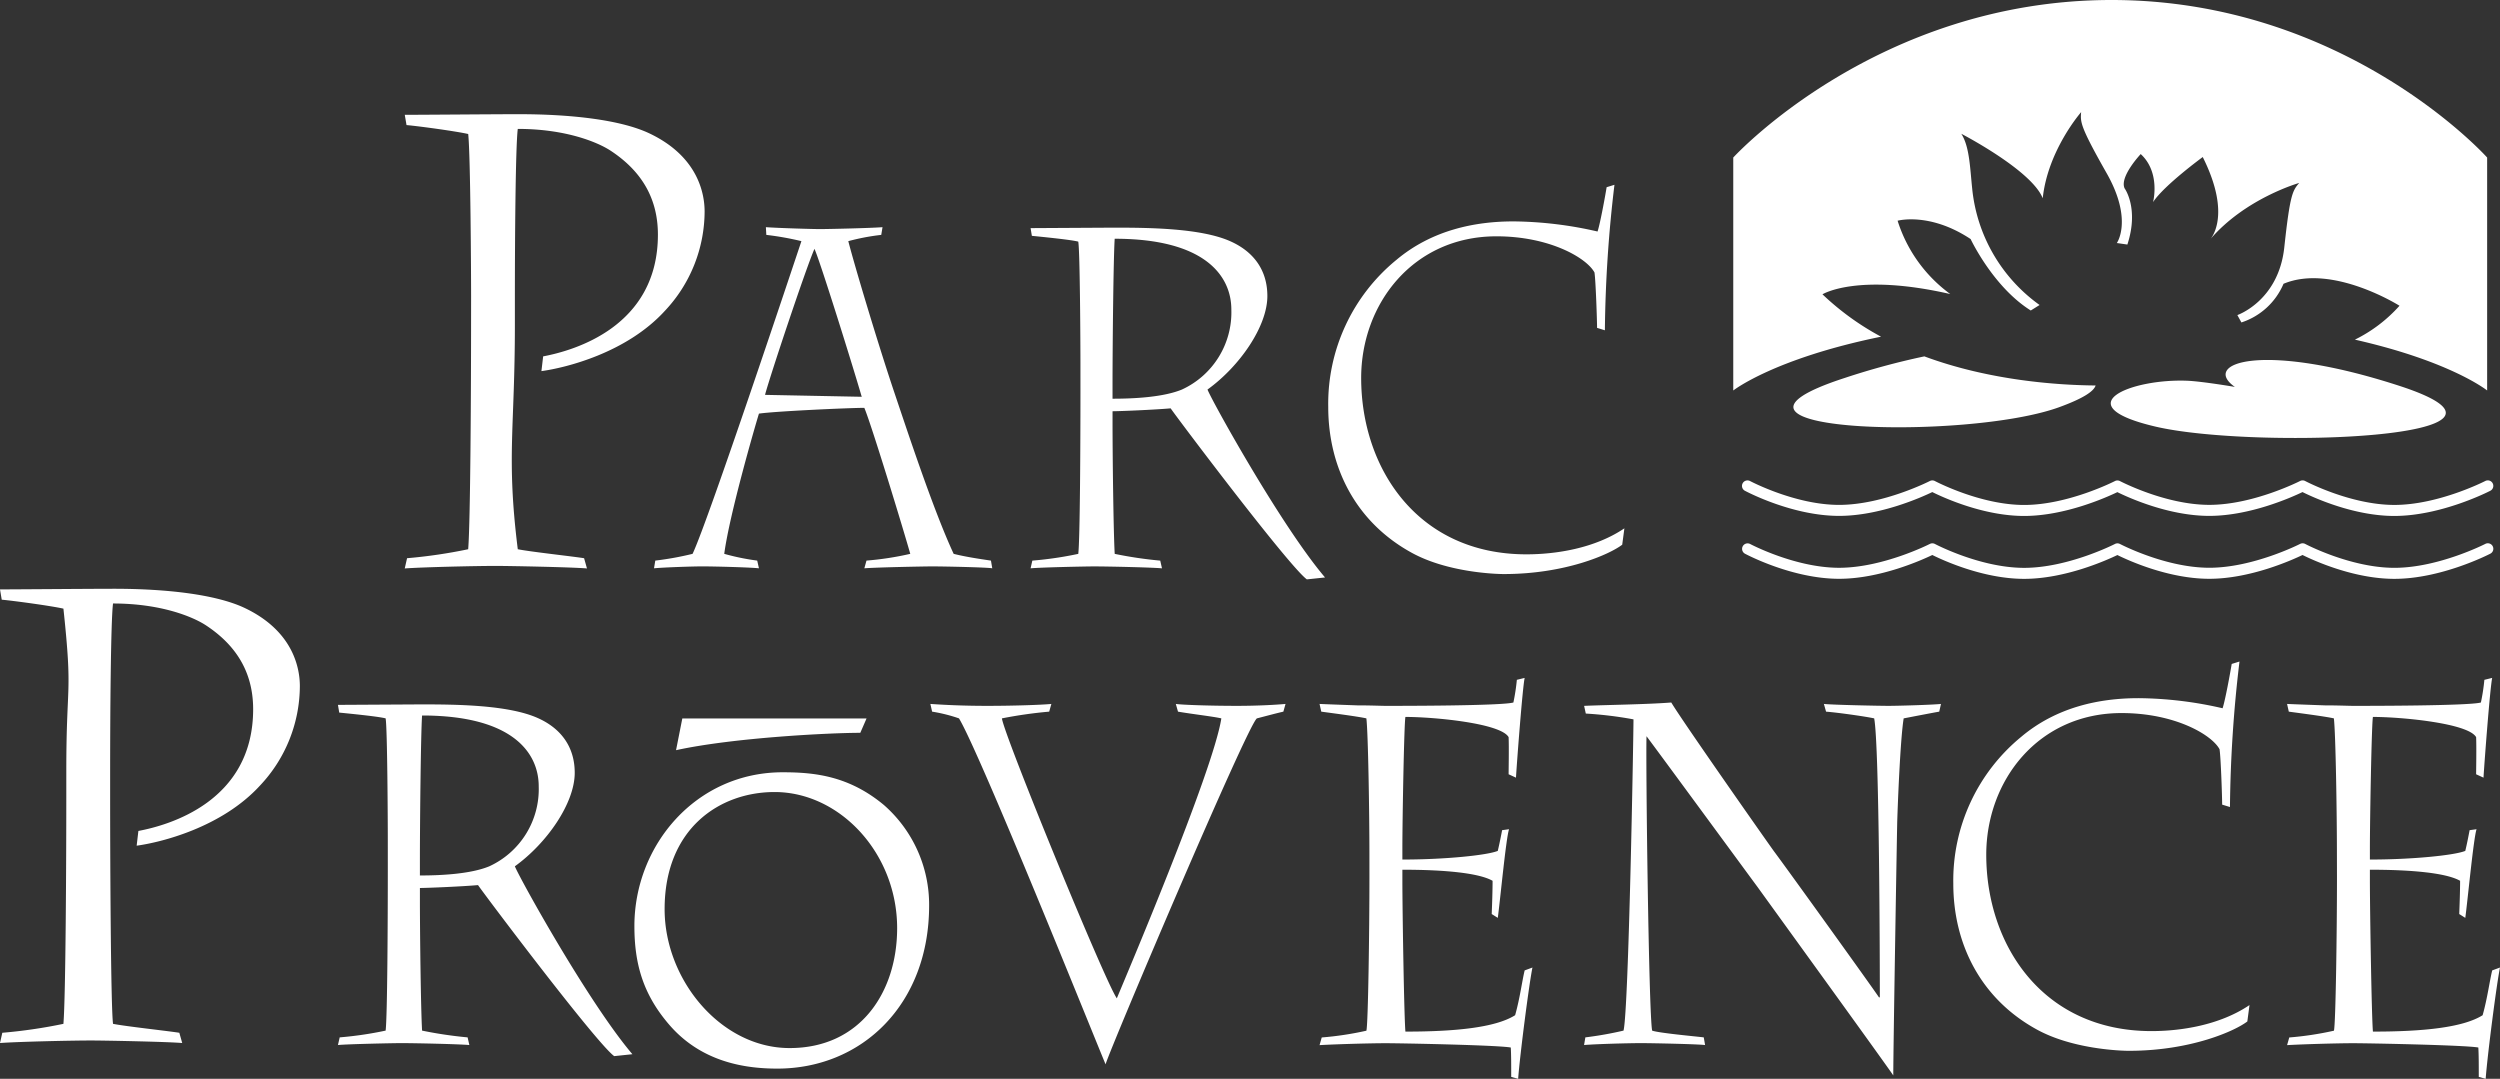 <?xml version="1.0" encoding="UTF-8"?>
<svg xmlns="http://www.w3.org/2000/svg" viewBox="0 0 391.758 169.05">
  <rect x="0" y="0" width="391.758" height="169.05" fill="#333333" stroke="none"/>
  <g id="Layer_2" data-name="Layer 2">
    <g id="Layer_1-2" data-name="Layer 1">
      <path d="M73.823,46.4c0-3.212-.09-21.988-.453-25.4-1.717-.4-7.5-1.206-9.668-1.4l-.273-1.607c2.713,0,14.189-.1,17.8-.1,8.4,0,15.9.9,20.328,2.913,8.045,3.715,8.858,9.838,8.858,12.35a22.81,22.81,0,0,1-6.234,15.563c-6.055,6.626-15.633,8.933-19.338,9.437l.271-2.31c4.789-.905,17.983-4.618,17.983-19.077,0-6.125-2.983-10.241-7.411-13.155-1.986-1.3-6.957-3.414-14.548-3.414-.362,2.912-.454,17.874-.454,26.51v4.215c0,16.372-1.346,20.632.454,35.142,1.987.4,8.493,1.106,10.392,1.406l.451,1.607c-2.078-.2-12.2-.4-14.277-.4-3.165,0-11.748.2-14.279.4l.363-1.607a79.734,79.734,0,0,0,9.578-1.406c.363-4.419.453-26.307.453-35.642Zm61.213,15.777-15.153-.3c.679-2.643,6.387-19.783,7.746-22.88C128.445,40.733,133.543,57.044,135.036,62.178Zm.409,26.879c1.834-.152,9.512-.3,10.6-.3,1.9,0,8.766.149,9.447.3l-.206-1.207c-2.037-.3-4.008-.6-5.843-1.058-3.26-7.021-7.407-19.707-9.377-25.521-2.65-7.927-6.185-19.781-7.135-23.481a34.924,34.924,0,0,1,5.163-.981l.2-1.209c-1.834.15-8.628.3-9.784.3s-6.456-.153-8.494-.3l.068,1.209a46.038,46.038,0,0,1,5.5.981c-1.086,3.247-14.61,43.868-17.055,49a48.238,48.238,0,0,1-5.844,1.058l-.2,1.207c1.565-.152,6.116-.3,7.544-.3,1.968,0,7.474.149,8.9.3l-.272-1.207a36.149,36.149,0,0,1-5.165-1.058c.815-6.192,4.894-20.235,5.437-21.972,2.512-.377,14.2-.906,16.513-.906,1.088,2.568,5.979,18.575,7.2,22.878a47.584,47.584,0,0,1-6.862,1.058ZM174.337,60.14c0-5.741.135-19.632.34-22.728,14.337,0,18.279,5.966,18.279,11.1a13.311,13.311,0,0,1-7.747,12.531c-2.921,1.209-7.541,1.436-10.872,1.436ZM169.31,61.5c0,7.927-.069,23.1-.341,25.293a56.454,56.454,0,0,1-7.2,1.058l-.273,1.207c1.564-.152,8.7-.3,9.921-.3,2.105,0,8.97.149,10.669.3l-.273-1.207a63.431,63.431,0,0,1-7.134-1.058c-.2-3.474-.34-15.479-.34-20.385V64.443c1.156,0,6.525-.228,9.105-.453,1.087,1.584,18.486,24.69,21.342,26.8l2.852-.3c-6.932-8.155-17.873-27.936-18.418-29.448,5.031-3.624,9.38-9.891,9.38-14.649,0-4.153-2.246-7.021-5.846-8.605-4.62-2.04-12.707-2.115-18.28-2.115l-12.978.075.2,1.209c1.492.151,6.114.6,7.271.906.272,1.437.341,16.308.341,19.028Zm49.5-20.766c5.57-4.68,12.3-6.04,18.347-6.04a60.572,60.572,0,0,1,13.183,1.585c.409-1.209,1.222-5.661,1.424-6.944l1.226-.377a206.39,206.39,0,0,0-1.5,22.8l-1.224-.379c0-1.058-.206-7.4-.407-8.685-1.223-2.262-7-5.663-15.359-5.663-13.047,0-21.2,10.573-21.2,22.2,0,14.119,8.832,27.635,25.889,27.635,4.551,0,10.67-.906,15.359-4.078l-.341,2.568c-1.971,1.51-8.9,4.6-18.552,4.6-1.492,0-8.9-.3-14.406-3.321C212.419,81.81,208.14,73.2,208.14,63.764A29.114,29.114,0,0,1,218.81,40.733ZM10.391,120.777c0-14.336,1.027-11.454-.452-25.4-1.716-.4-7.5-1.2-9.668-1.405L0,92.361c2.711,0,14.188-.1,17.8-.1,8.4,0,15.906.9,20.332,2.911,8.043,3.717,8.856,9.842,8.856,12.352a22.811,22.811,0,0,1-6.235,15.564c-6.054,6.625-15.633,8.932-19.338,9.434l.271-2.31c4.79-.9,17.983-4.613,17.983-19.075,0-6.123-2.983-10.241-7.41-13.153-1.989-1.3-6.959-3.414-14.547-3.414-.363,2.913-.453,17.872-.453,26.508v4.215c0,8.534.09,32.231.453,35.146,1.986.4,8.492,1.1,10.389,1.4l.453,1.608c-2.078-.2-12.2-.4-14.277-.4-3.163,0-11.749.2-14.278.4l.361-1.608a79.746,79.746,0,0,0,9.578-1.4c.364-4.421.452-26.306.452-35.646ZM65.8,134.848c0-5.739.136-19.633.34-22.727,14.338,0,18.279,5.964,18.279,11.1a13.31,13.31,0,0,1-7.747,12.533c-2.921,1.208-7.543,1.436-10.872,1.436Zm-5.029,1.357c0,7.928-.068,23.1-.341,25.295a57.175,57.175,0,0,1-7.2,1.06l-.273,1.2c1.564-.15,8.7-.3,9.92-.3,2.108,0,8.972.149,10.672.3l-.273-1.2a64.566,64.566,0,0,1-7.135-1.06c-.2-3.475-.34-15.481-.34-20.386V139.15c1.156,0,6.523-.226,9.107-.451,1.086,1.584,18.482,24.691,21.336,26.8l2.855-.3c-6.933-8.156-17.872-27.937-18.417-29.448,5.029-3.625,9.379-9.892,9.379-14.646,0-4.154-2.242-7.023-5.844-8.609-4.621-2.04-12.708-2.115-18.28-2.115l-12.98.075.2,1.209c1.5.151,6.119.6,7.271.906.273,1.437.341,16.313.341,19.029Zm62.968,28.03c-10.754,0-19.591-10.671-19.591-21.767,0-12.625,8.617-18.354,17.232-18.354,10.208,0,19.206,9.572,19.206,21.341C140.584,155.392,134.876,164.235,123.737,164.235Zm-1.946,3.219c13.3,0,23.805-10.088,23.805-25.565a20.786,20.786,0,0,0-7.079-15.734c-5.48-4.566-10.847-5.137-15.871-5.137-13.588,0-23.236,11.418-23.236,24.1,0,5.838,1.314,10.6,5.367,15.353C109.8,166.375,116.6,167.454,121.791,167.454Zm14-54.872-.981,2.252c-4.793,0-19.9.756-28.874,2.722l.983-4.974Zm10-2.273c2.174.148,5.1.3,8.9.3,4.215,0,8.563-.153,10.059-.3l-.34,1.208a68.99,68.99,0,0,0-7.407,1.055c.271,2.492,16.171,41.3,18.007,43.869.953-2.34,15.085-35.488,16.377-43.869-1.292-.3-4.622-.679-6.793-1.055l-.342-1.208c.95.148,5.436.3,9.582.3,3.194,0,5.979-.153,7.611-.3l-.34,1.208c-1.292.3-2.379.6-4.144,1.055-1.428.908-23.036,51.8-23.716,54.212-1.767-4.224-19.64-48.7-22.97-54.212a24.861,24.861,0,0,0-4.212-1.055Zm68.8,23.782c0-6.8-.2-19.178-.476-21.519-1.292-.3-5.437-.831-7.069-1.055l-.27-1.208c1.629.073,3.872.148,5.912.224,2.036,0,3.806.077,4.485.077,2.173,0,18.143,0,19.978-.527a32.143,32.143,0,0,0,.544-3.553l1.222-.3c-.34,1.586-1.222,13.29-1.36,15.631l-1.154-.53c0-.529.068-4.3,0-5.815-1.223-2.186-11.688-3.17-16.171-3.17-.207.984-.477,16.008-.477,20.687v1.661c6.725,0,13.318-.677,14.951-1.357.269-1.133.474-2.19.68-3.247l1.085-.15c-.475,1.358-1.425,11.476-1.765,13.893l-.953-.6c.066-1.585.137-3.7.137-5.21-2.1-1.208-7.41-1.736-14.135-1.736v1.586c0,4.757.27,21.594.477,23.782,7.679,0,14.065-.6,17.191-2.569.75-2.64,1.088-5.36,1.494-7.021l1.223-.452c-.474,2.19-1.967,13.667-2.243,17.442l-1.088-.3c0-2.037,0-3.4-.066-4.605-1.969-.377-17.057-.676-19.638-.676-2.311,0-7.678.149-10.329.3l.34-1.2a50.1,50.1,0,0,0,7-1.06c.272-.982.476-15.63.476-23.936Zm33.642-23.481c3.466-.153,9.854-.228,13.661-.527,1.494,2.564,14.95,21.742,16.1,23.328,2.039,2.719,15.559,21.52,16.446,22.877h.135c0-4.906-.068-39.411-.886-43.716-1.359-.3-5.638-.906-7.543-1.055l-.338-1.208c1.288.148,8.632.3,10.124.3s6.8-.153,8.223-.3l-.272,1.208c-.882.149-4.006.753-5.574,1.055-.542,3.321-.948,13.97-1.015,16.385-.071,3.548-.613,35.26-.613,39.566-1.155-1.739-19.637-27.259-21.269-29.525-.953-1.28-15.631-21.29-17.4-23.63-.137,3.4.34,43.416.882,46.132,1.02.377,6.8.9,8.088,1.06l.207,1.2c-1.224-.15-8.3-.3-10.062-.3-1.966,0-7.267.149-8.9.3l.2-1.2a55.979,55.979,0,0,0,5.982-1.06c.815-3.171,1.562-46.285,1.562-48.774a61.049,61.049,0,0,0-7.473-.909Zm68.519,4.832c5.572-4.68,12.3-6.038,18.346-6.038a60.475,60.475,0,0,1,13.187,1.583c.407-1.208,1.222-5.663,1.427-6.945l1.221-.378a206.3,206.3,0,0,0-1.493,22.8l-1.223-.376c0-1.056-.2-7.4-.41-8.684-1.223-2.265-7-5.664-15.356-5.664-13.05,0-21.2,10.573-21.2,22.2,0,14.118,8.834,27.636,25.892,27.636,4.554,0,10.668-.906,15.358-4.078l-.338,2.567c-1.975,1.511-8.9,4.6-18.554,4.6-1.5,0-8.9-.3-14.406-3.321-8.834-4.831-13.116-13.44-13.116-22.878A29.108,29.108,0,0,1,316.758,115.442Zm49.449,18.649c0-6.8-.2-19.178-.477-21.519-1.291-.3-5.431-.831-7.064-1.055l-.272-1.208c1.631.073,3.873.148,5.914.224,2.035,0,3.805.077,4.485.077,2.172,0,18.141,0,19.975-.527a30.557,30.557,0,0,0,.544-3.553l1.224-.3c-.338,1.586-1.224,13.29-1.359,15.631l-1.156-.53c0-.529.068-4.3,0-5.815-1.223-2.186-11.685-3.17-16.171-3.17-.206.984-.476,16.008-.476,20.687v1.661c6.728,0,13.316-.677,14.948-1.357.272-1.133.476-2.19.678-3.247l1.089-.15c-.472,1.358-1.427,11.476-1.767,13.893l-.948-.6c.064-1.585.136-3.7.136-5.21-2.109-1.208-7.408-1.736-14.136-1.736v1.586c0,4.757.27,21.594.476,23.782,7.677,0,14.064-.6,17.191-2.569.746-2.64,1.089-5.36,1.5-7.021l1.222-.452c-.474,2.19-1.971,13.667-2.245,17.442l-1.082-.3c0-2.037,0-3.4-.068-4.605-1.971-.377-17.058-.676-19.639-.676-2.31,0-7.681.149-10.33.3l.339-1.2a49.929,49.929,0,0,0,7-1.06c.275-.982.477-15.63.477-23.936Zm9-43.384c-6.425,0-12.749-2.923-14.39-3.739-1.673.806-8.182,3.73-14.613,3.73s-12.762-2.912-14.4-3.723c-1.67.806-8.179,3.732-14.61,3.732s-12.749-2.923-14.39-3.739c-1.672.806-8.179,3.73-14.609,3.73-7.307,0-14.455-3.774-14.756-3.935a.862.862,0,0,1,.813-1.52c.069.037,7.077,3.731,13.943,3.731s14.148-3.7,14.221-3.737a.863.863,0,0,1,.8.005c.07.038,7.111,3.742,13.978,3.742,6.884,0,14.148-3.7,14.221-3.739a.859.859,0,0,1,.8,0c.07.037,7.129,3.725,14,3.725s14.152-3.7,14.224-3.737a.863.863,0,0,1,.8.005c.07.038,7.11,3.742,13.979,3.742s14.147-3.7,14.22-3.739a.862.862,0,1,1,.789,1.532C389.909,86.937,382.508,90.707,375.211,90.707ZM390.22,76.916a.862.862,0,1,0-.789-1.532c-.073.038-7.337,3.74-14.22,3.74s-13.909-3.708-13.979-3.745a.863.863,0,0,0-.8-.005c-.072.037-7.348,3.739-14.224,3.739s-13.925-3.687-14-3.724a.859.859,0,0,0-.8,0c-.073.038-7.337,3.74-14.221,3.74-6.867,0-13.908-3.708-13.978-3.745a.863.863,0,0,0-.8-.005c-.074.037-7.335,3.739-14.221,3.739-6.866,0-13.874-3.7-13.943-3.734a.862.862,0,0,0-.813,1.521c.3.161,7.449,3.936,14.756,3.936,6.43,0,12.937-2.924,14.609-3.732,1.641.817,7.967,3.743,14.39,3.743s12.94-2.927,14.61-3.733c1.642.811,7.982,3.722,14.4,3.722s12.94-2.925,14.612-3.732c1.642.817,7.966,3.743,14.391,3.743C382.508,80.847,389.909,77.077,390.22,76.916ZM342.769,59.665c-8.793-.364-19.244,3.857-4.968,7.192,15.335,3.583,63.725,1.895,38.124-6.415-21.513-6.983-31.04-3.536-25.716.188C350.209,60.63,345.079,59.761,342.769,59.665ZM285.586,46.12s5.413-3.387,20.032-.04a22.637,22.637,0,0,1-8.258-11.493s5.015-1.387,11.444,2.876c0,0,3.513,7.491,9.424,11.194l1.383-.864a25.5,25.5,0,0,1-10.564-18.258c-.338-3.18-.407-6.566-1.706-8.574,0,0,11.047,5.717,12.761,10.111.8-7.556,6.019-13.5,6.019-13.5-.13,1.572-.164,2.234,4,9.574s1.594,10.937,1.594,10.937l1.651.238c1.859-5.681-.43-8.8-.43-8.8-.853-1.81,2.521-5.379,2.521-5.379,3.146,2.885,1.937,7.529,1.937,7.529,1.7-2.616,7.783-7.064,7.783-7.064,4.716,9.426,1.1,12.981,1.1,12.981,5.529-6.522,14.017-8.922,14.017-8.922-1.023,1.2-1.435,1.719-2.339,10.106s-7.354,10.6-7.354,10.6l.634,1.157a10.791,10.791,0,0,0,6.6-6.058c7.636-3.21,18.175,3.441,18.175,3.441a22.913,22.913,0,0,1-6.99,5.311c15.071,3.415,20.723,7.966,20.723,7.966V24.685S367.638,0,330.887,0s-59.28,24.685-59.28,24.685V61.194s6.321-4.987,23.162-8.434A42.157,42.157,0,0,1,285.586,46.12Zm3.527,13.093c-26.356,8.555,18.947,9.923,33.575,4.593,3.82-1.392,5.432-2.508,5.7-3.4-5.691-.042-16.5-.723-26.837-4.561A116.01,116.01,0,0,0,289.113,59.213Z" style="fill:#fff"></path>
    </g>
  </g>
</svg>
